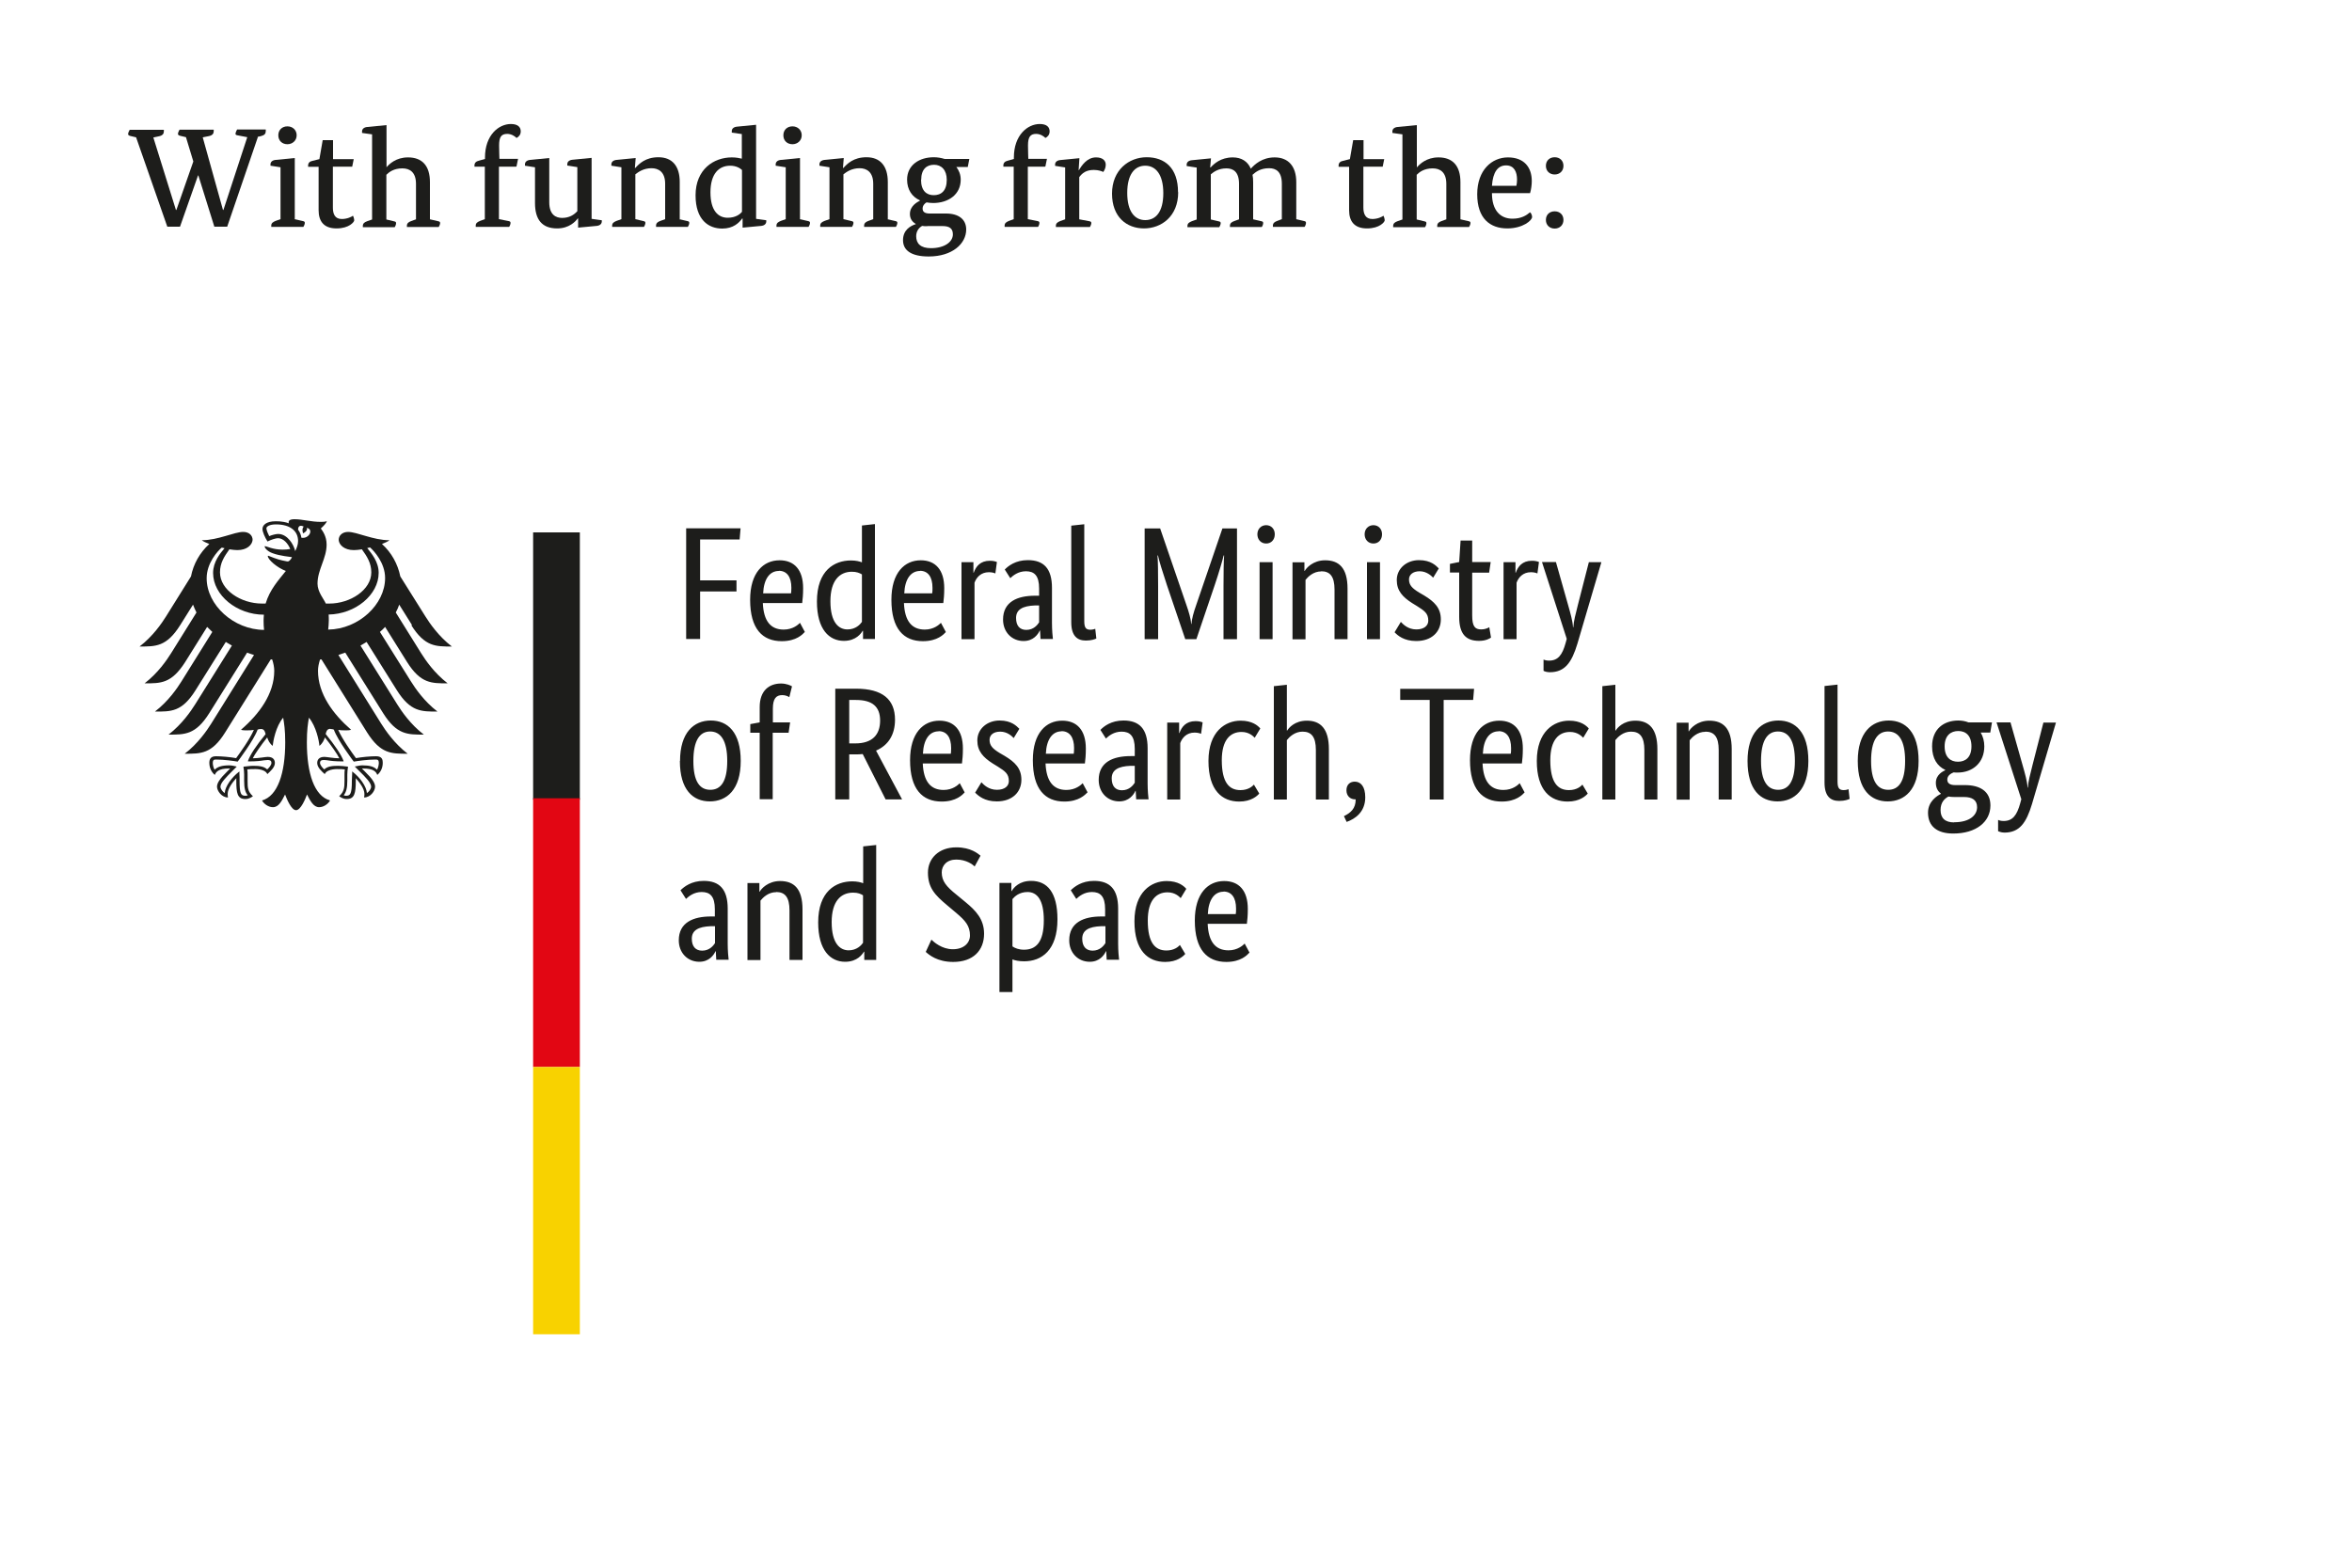 <?xml version="1.0" encoding="UTF-8"?>
<svg id="logo_x5F_gef_x5F_bmftr_x5F_en" xmlns="http://www.w3.org/2000/svg" version="1.1" viewBox="0 0 150 100">
  <!-- Generator: Adobe Illustrator 29.6.1, SVG Export Plug-In . SVG Version: 2.1.1 Build 9)  -->
  <defs>
    <style>
      .st0 {
        fill: #1d1d1b;
      }

      .st1 {
        fill: #f8d200;
      }

      .st2 {
        fill: #1d1d1b;
      }

      .st3 {
        fill: #e20613;
      }
    </style>
  </defs>
  <path class="st2" d="M20.93,40.17c.02-.19.04-.39.04-.59,0-.11,0-.24-.01-.38,1.7-.03,3.19-1.25,3.19-2.66,0-.72-.47-1.25-.73-1.58.06-.01.12-.03.18-.04.25.22.96.98.96,1.95,0,1.69-1.69,3.26-3.62,3.29M19.22,34.29c-.03-.19-.1-.36-.21-.5,0-.17.08-.34.36-.2-.15.15-.04.43-.04.43,0,0,.31-.14.24-.35.46.11.13.72-.35.63M18.83,35.16c-.06-.25-.19-.51-.36-.71-.15-.18-.4-.39-.73-.39-.15,0-.41.07-.57.14-.06-.11-.18-.38-.18-.5s.21-.25.61-.25c.88,0,1.41.4,1.41,1.06,0,.24-.09.45-.18.64M21.08,46.5c.1,0,.15.02.21.04.25.69,1.23,1.99,1.27,2.04h.01s.01,0,.01,0c.24-.04.85-.13,1.36-.13h.01c.05,0,.12,0,.16.04.03.03.05.09.05.17,0,.13-.05.35-.12.44-.18-.2-.47-.28-.93-.28-.14,0-.31.04-.4.06h-.04s-.04.02-.04.02l.27.27c.42.41.77.77.77,1.01,0,.14-.14.33-.27.41-.03-.44-.47-1.02-.9-1.35l-.04-.03v.16c0,.1-.02.26-.02.43,0,.83-.09.96-.37.96-.04,0-.11-.01-.15-.03.16-.2.23-.46.23-.93v-.22s0-.17,0-.17c0-.19.02-.33.04-.45v-.06s-.04,0-.04,0c-.14-.02-.39-.05-.58-.05-.41,0-.69.04-.89.23-.13-.11-.27-.29-.27-.41,0-.17.11-.19.25-.19.07,0,.14.01.23.02.18.03.44.07.99.07h.03v-.03c-.15-.4-.53-.97-1.14-1.72.05-.2.11-.33.3-.33M15.82,48.54v.03s.02,0,.02,0c.55,0,.81-.04.99-.07.09,0,.16-.02.23-.02.14,0,.25.02.25.19,0,.12-.14.3-.27.41-.2-.19-.48-.23-.89-.23-.19,0-.44.04-.58.05h-.02s-.02,0-.02,0v.06c.02.11.04.25.04.45v.17s0,.22,0,.22c0,.46.06.73.23.93-.04.02-.11.03-.15.03-.29,0-.37-.13-.37-.96,0-.17,0-.32-.01-.43v-.16s-.04.03-.04.03c-.43.33-.87.91-.9,1.35-.13-.08-.27-.27-.27-.41,0-.24.36-.6.77-1.01l.24-.24.03-.03-.08-.02c-.09-.02-.25-.06-.4-.06-.46,0-.75.09-.93.28-.07-.09-.12-.31-.12-.44,0-.08.02-.14.05-.17.04-.04.1-.04.16-.04h0c.51,0,1.13.09,1.36.13h.02s0,0,0,0c.04-.06,1.02-1.35,1.27-2.04.06-.02.11-.04.21-.04.19,0,.25.13.3.33-.61.74-.99,1.32-1.13,1.72M13.18,36.88c0-.97.71-1.74.96-1.95.06.01.12.03.18.04-.27.32-.73.86-.73,1.58,0,1.42,1.52,2.66,3.24,2.66-.01.12-.02.25-.02.38,0,.21.01.4.03.59-1.94-.01-3.66-1.59-3.66-3.29M26.23,39.88c.87,1.38,1.56,1.36,2.59,1.36-.85-.65-1.42-1.49-1.69-1.92l-1.6-2.55c-.16-.79-.56-1.52-1.17-2.07.2-.08.38-.16.48-.24-1.04,0-2.07-.53-2.64-.53-.36,0-.6.22-.6.51.02.32.36.65.97.65.14,0,.32-.02.51-.05.33.46.6.88.6,1.47,0,1.12-1.34,1.99-2.68,1.99-.08,0-.15,0-.22,0-.12-.28-.53-.74-.53-1.27,0-.89.58-1.61.58-2.49,0-.55-.27-.89-.37-1.03.17-.15.35-.34.39-.47-.1.04-.21.05-.38.05-.65,0-1.18-.17-1.69-.17-.29,0-.37.09-.37.18,0,.03,0,.06.01.08-.11-.04-.21-.07-.34-.09-.15-.03-.31-.04-.49-.04-.63,0-.85.26-.85.49,0,.19.15.53.32.8.24-.12.53-.21.67-.21.33,0,.63.32.78.69-.22.03-.27.04-.49.04-.61,0-1.02-.22-1.11-.22-.01,0-.03,0-.03.02,0,.09.17.31.51.43.45.17,1.12.23,1.23.25,0,.02-.11.23-.24.27-.03,0-.05,0-.08,0-.47-.09-.6-.13-1.19-.36-.02,0-.03,0-.03.02,0,.23.61.75,1.15.95-.46.58-1.02,1.18-1.29,2.08-.08,0-.15,0-.23,0-1.35,0-2.68-.87-2.68-1.99,0-.6.27-1.01.6-1.47.19.03.37.05.51.05.61,0,.94-.33.97-.65,0-.29-.23-.51-.6-.51-.57,0-1.6.53-2.64.53.1.08.27.16.48.24-.61.55-1.02,1.29-1.17,2.07l-1.59,2.55c-.27.43-.84,1.27-1.69,1.92,1.03,0,1.72.02,2.59-1.36l.82-1.31c.06.17.14.33.22.5l-1.62,2.6c-.27.43-.83,1.26-1.69,1.92,1.03,0,1.71.02,2.59-1.36l1.4-2.24c.11.11.22.22.33.32l-1.97,3.16c-.27.43-.83,1.26-1.69,1.92,1.03,0,1.72.03,2.59-1.36l1.93-3.08c.13.08.26.16.39.23l-2.35,3.76c-.27.43-.83,1.25-1.69,1.92,1.03,0,1.72.02,2.59-1.36l2.42-3.87c.14.05.29.11.44.15l-2.73,4.38c-.27.43-.84,1.27-1.69,1.92,1.03,0,1.72.02,2.58-1.36l2.91-4.66s.06,0,.09.01c.08.25.13.49.13.72,0,1.47-.96,2.76-2.12,3.76.07.03.2.04.32.04.24,0,.39-.01.5-.03-.27.61-.84,1.4-1.13,1.8-.38-.07-.93-.12-1.29-.12s-.42.22-.42.42c0,.34.16.62.35.77.07-.17.21-.41.91-.41.01,0,.04,0,.07,0-.2.23-.84.74-.84,1.16,0,.27.3.69.7.69-.02-.09-.02-.17-.02-.23,0-.33.3-.73.55-1,0,.08,0,.07,0,.17,0,.79.07,1.16.58,1.16.25,0,.42-.14.48-.18-.33-.3-.34-.54-.34-.98,0-.12,0-.23,0-.39,0-.1,0-.24-.02-.34.18-.02.25-.02.39-.02,0,0,.72-.06.89.32.19-.18.48-.43.48-.71,0-.18-.09-.39-.46-.39-.14,0-.58.09-.95.09.1-.22.54-.86.92-1.33.06.18.15.38.35.54.03-.3.2-1.25.67-1.8.06.38.13.76.13,1.57,0,1.97-.48,3.43-1.48,3.71.13.23.41.43.7.43.37,0,.57-.42.77-.81.11.29.4,1,.7,1s.59-.71.7-1c.2.39.41.81.77.81.29,0,.57-.2.7-.43-1.01-.28-1.48-1.73-1.48-3.71,0-.81.07-1.2.13-1.57.47.56.65,1.5.67,1.8.2-.16.29-.36.35-.54.38.47.82,1.11.92,1.33-.37,0-.81-.09-.95-.09-.37,0-.46.21-.46.39,0,.28.28.53.48.71.17-.37.89-.32.89-.32.14,0,.21,0,.39.02-.02.1-.02.23-.02.34v.39c0,.44-.02.68-.34.98.06.04.23.18.48.18.5,0,.58-.37.58-1.16,0-.1,0-.09,0-.17.25.28.55.67.55,1,0,.06,0,.14-.02.23.4,0,.7-.41.7-.69,0-.42-.64-.93-.84-1.16.03,0,.06,0,.07,0,.7,0,.84.23.91.41.19-.15.35-.42.35-.77,0-.2-.04-.42-.42-.42s-.91.05-1.29.12c-.29-.4-.86-1.19-1.13-1.8.11.02.26.03.5.03.12,0,.25-.01.32-.04-1.15-1-2.11-2.29-2.11-3.76,0-.23.05-.47.13-.72.03,0,.06,0,.09-.01l2.91,4.66c.87,1.38,1.56,1.36,2.59,1.36-.85-.65-1.42-1.49-1.69-1.92l-2.73-4.38c.15-.05.29-.1.44-.15l2.42,3.87c.87,1.38,1.56,1.36,2.59,1.36-.86-.66-1.42-1.49-1.69-1.92l-2.35-3.76c.13-.07.26-.15.39-.23l1.93,3.08c.87,1.38,1.56,1.36,2.59,1.36-.86-.66-1.42-1.49-1.69-1.92l-1.98-3.16c.12-.1.23-.21.33-.32l1.4,2.24c.87,1.38,1.56,1.36,2.59,1.36-.86-.66-1.42-1.49-1.69-1.92l-1.62-2.6c.09-.16.16-.33.22-.5l.82,1.31ZM26.23,39.88"/>
  <rect class="st2" x="34" y="33.96" width="2.98" height="17.05"/>
  <rect class="st3" x="34" y="50.92" width="2.98" height="17.14"/>
  <rect class="st1" x="34" y="68.06" width="2.98" height="17.05"/>
  <path class="st2" d="M44.65,40.77v-3.04h2.32v-.71h-2.32v-2.61h2.52l.06-.71h-3.47v7.06h.89ZM49.67,36.41c.52,0,.8.4.8,1.08,0,.15-.01.29-.02.36h-1.78c.04-.92.42-1.43,1-1.43h0ZM51.33,40.31l-.31-.58c-.11.11-.45.43-1.04.43-.83,0-1.28-.54-1.33-1.69h2.51c.03-.24.06-.53.06-.95,0-1.18-.57-1.78-1.5-1.78-1.03,0-1.88.78-1.88,2.52,0,1.85.78,2.64,2.02,2.64.93,0,1.33-.44,1.46-.58h0ZM54.05,40.15c-.57,0-1.09-.45-1.09-1.8s.61-1.88,1.37-1.88c.3,0,.49.08.64.17v3.03c-.11.16-.4.48-.92.48h0ZM55.02,40.24h.02v.52h.76v-7.33l-.83.09v2.35c-.16-.06-.38-.12-.7-.12-1.05,0-2.17.63-2.17,2.62,0,1.79.79,2.51,1.72,2.51.78,0,1.11-.49,1.2-.65h0ZM58.67,36.41c.52,0,.8.4.8,1.08,0,.15,0,.29-.02.36h-1.78c.04-.92.42-1.43,1.01-1.43h0ZM60.32,40.31l-.31-.58c-.11.11-.45.43-1.03.43-.83,0-1.28-.54-1.33-1.69h2.51c.03-.24.06-.53.06-.95,0-1.18-.57-1.78-1.5-1.78-1.02,0-1.87.78-1.87,2.52,0,1.85.78,2.64,2.01,2.64.93,0,1.33-.44,1.46-.58h0ZM63.58,35.85c-.08-.03-.21-.08-.45-.08-.62,0-.89.37-1.03.76h-.02v-.67h-.76v4.91h.83v-3.6c.12-.33.4-.67.92-.67.22,0,.37.06.41.08l.1-.74ZM66.27,38h-.26c-1.12,0-2.04.38-2.04,1.52,0,.8.56,1.37,1.31,1.37.62,0,.92-.42,1.03-.67h.02c.01.25.02.4.03.54h.79c-.02-.13-.06-.6-.06-1.02v-2.24c0-1.24-.53-1.77-1.54-1.77-.79,0-1.26.38-1.47.6l.35.55c.18-.17.51-.44,1-.44.53,0,.84.27.84,1.1v.47ZM66.27,38.62v1.08c-.1.15-.34.48-.82.48-.41,0-.65-.26-.65-.76,0-.54.42-.77,1.21-.8h.27ZM69.15,33.44l-.83.09v6.16c0,.87.38,1.17.93,1.17.37,0,.58-.09.67-.13l-.07-.62s-.15.06-.31.06c-.29,0-.39-.14-.39-.55v-6.18ZM77.96,33.71l-1.67,4.88c-.16.45-.29.9-.3,1.21h-.02c-.02-.31-.15-.77-.31-1.22l-1.67-4.87h-.99v7.06h.86v-3.36c0-.85-.01-1.66-.04-1.98h.03c.06.31.31,1.1.57,1.89l1.17,3.45h.71l1.17-3.45c.27-.8.5-1.59.57-1.89h.03c-.03.3-.04,1.14-.04,1.98v3.36h.86v-7.06h-.93ZM80.75,34.67c.33,0,.55-.25.55-.59s-.23-.58-.55-.58-.56.24-.56.58.23.59.56.59h0ZM81.16,35.86h-.83v4.91h.83v-4.91ZM84.26,36.44c.57,0,.85.34.85,1.17v3.16h.83v-3.22c0-1.33-.55-1.81-1.43-1.81-.77,0-1.21.5-1.3.68h-.02v-.55h-.76v4.91h.83v-3.79c.16-.2.5-.54,1-.54h0ZM87.59,34.67c.33,0,.55-.25.55-.59s-.23-.58-.55-.58-.56.24-.56.58.23.59.56.59h0ZM88.01,35.86h-.83v4.91h.83v-4.91ZM91.75,36.25c-.16-.16-.49-.52-1.25-.52-.8,0-1.42.54-1.42,1.27,0,.68.37,1.08.98,1.47l.31.19c.47.3.72.46.72.93,0,.32-.27.56-.76.56-.53,0-.84-.32-.99-.48l-.4.66c.19.2.59.56,1.38.56,1,0,1.57-.6,1.57-1.38,0-.73-.41-1.13-1.07-1.53l-.31-.18c-.44-.27-.65-.47-.65-.84,0-.29.24-.52.68-.52s.75.29.86.41l.36-.59ZM95.09,40.67l-.11-.66c-.08.05-.27.14-.51.14-.42,0-.58-.21-.58-.9v-2.72h1.08l.1-.68h-1.18v-1.37h-.74l-.09,1.37-.59.12v.55h.59v2.83c0,1.09.43,1.53,1.27,1.53.44,0,.7-.16.77-.22h0ZM98.15,35.85c-.08-.03-.21-.08-.45-.08-.62,0-.89.37-1.03.76h-.02v-.67h-.76v4.91h.83v-3.6c.12-.33.4-.67.92-.67.22,0,.37.06.41.08l.1-.74ZM101.33,35.86l-.7,2.73c-.14.55-.27,1.04-.29,1.42h-.02c-.02-.38-.16-.88-.32-1.44l-.77-2.72h-.89l1.58,4.9-.07.26c-.21.76-.48,1.13-1.06,1.13-.17,0-.29-.04-.35-.07v.72c.05.03.2.09.4.09.97,0,1.4-.63,1.76-1.82l1.53-5.2h-.82ZM101.33,35.86"/>
  <path class="st2" d="M43.36,48.54c0,1.84.83,2.58,1.91,2.58s1.97-.75,1.97-2.58-.83-2.58-1.91-2.58-1.96.77-1.96,2.58h0ZM46.38,48.54c0,1.3-.4,1.84-1.08,1.84s-1.08-.54-1.08-1.84.4-1.88,1.07-1.88,1.09.57,1.09,1.88h0ZM50.29,46.76l.1-.68h-1.1v-.88c0-.64.21-.86.6-.86.21,0,.37.08.45.13l.17-.69c-.08-.05-.35-.18-.7-.18-.73,0-1.36.43-1.36,1.5v.98l-.6.11v.55h.6v4.24h.83v-4.24h1ZM56.13,45.96c0,.92-.51,1.46-1.58,1.46h-.39v-2.77h.43c1.05,0,1.54.43,1.54,1.32h0ZM54.15,48.12h.39c.16,0,.33,0,.48-.02l1.46,2.89h1.05l-1.66-3.11c.81-.35,1.21-1.05,1.21-1.97,0-1.3-.8-1.98-2.49-1.98h-1.32v7.06h.89v-2.87ZM59.86,46.64c.52,0,.8.4.8,1.08,0,.15-.01.29-.02.36h-1.78c.04-.92.42-1.43,1-1.43h0ZM61.52,50.54l-.31-.58c-.11.11-.45.43-1.03.43-.83,0-1.28-.54-1.33-1.69h2.5c.03-.24.06-.53.06-.95,0-1.18-.57-1.78-1.5-1.78-1.02,0-1.87.78-1.87,2.52,0,1.85.78,2.64,2.02,2.64.93,0,1.33-.44,1.46-.58h0ZM65,46.48c-.16-.16-.49-.52-1.25-.52-.8,0-1.42.54-1.42,1.27,0,.68.37,1.08.98,1.47l.31.19c.47.3.72.46.72.93,0,.32-.26.56-.76.56-.53,0-.84-.32-.99-.48l-.4.66c.2.2.59.56,1.38.56,1,0,1.57-.6,1.57-1.38,0-.73-.41-1.13-1.08-1.53l-.31-.18c-.44-.27-.64-.47-.64-.84,0-.29.23-.52.68-.52s.75.29.86.41l.36-.59ZM67.7,46.64c.52,0,.8.4.8,1.08,0,.15-.01.29-.02.36h-1.78c.04-.92.42-1.43,1-1.43h0ZM69.36,50.54l-.31-.58c-.11.11-.45.43-1.04.43-.83,0-1.28-.54-1.33-1.69h2.51c.03-.24.06-.53.06-.95,0-1.18-.57-1.78-1.51-1.78-1.02,0-1.87.78-1.87,2.52,0,1.85.78,2.64,2.01,2.64.93,0,1.33-.44,1.47-.58h0ZM72.37,48.23h-.26c-1.12,0-2.04.38-2.04,1.52,0,.8.56,1.37,1.31,1.37.62,0,.92-.42,1.03-.67h.02c.01.25.02.4.03.54h.79c-.02-.13-.06-.6-.06-1.02v-2.24c0-1.24-.53-1.77-1.54-1.77-.79,0-1.26.38-1.47.6l.35.55c.18-.17.51-.44,1-.44.53,0,.84.27.84,1.1v.47ZM72.37,48.85v1.08c-.1.15-.34.48-.82.48-.41,0-.65-.26-.65-.76,0-.54.42-.77,1.21-.8h.27ZM76.7,46.08c-.08-.03-.21-.08-.45-.08-.62,0-.89.37-1.03.76h-.02v-.67h-.76v4.91h.83v-3.6c.12-.33.4-.67.92-.67.22,0,.37.06.41.08l.1-.74ZM80.37,46.46c-.15-.17-.5-.49-1.25-.49-.97,0-2.05.69-2.05,2.57s.87,2.59,1.96,2.59c.77,0,1.15-.36,1.28-.51l-.34-.57c-.1.11-.36.35-.86.35-.71,0-1.19-.47-1.19-1.91,0-1.3.55-1.8,1.26-1.8.49,0,.75.28.84.37l.35-.58ZM83.07,46.67c.57,0,.85.34.85,1.17v3.16h.83v-3.22c0-1.3-.54-1.81-1.4-1.81-.79,0-1.16.47-1.26.63h-.02v-2.92l-.83.09v7.23h.83v-3.79c.16-.2.5-.54,1-.54h0ZM85.88,52.43c.54-.19,1.19-.63,1.19-1.57,0-.68-.28-1-.67-1-.29,0-.53.18-.53.55s.25.58.56.58h.03c0,.59-.32.86-.75,1.07l.17.36ZM94.02,43.94h-4.72v.71h1.88v6.35h.89v-6.35h1.88l.06-.71ZM95.57,46.64c.52,0,.8.4.8,1.08,0,.15,0,.29-.02.36h-1.78c.04-.92.42-1.43,1-1.43h0ZM97.23,50.54l-.31-.58c-.11.11-.45.43-1.04.43-.83,0-1.28-.54-1.33-1.69h2.51c.03-.24.06-.53.06-.95,0-1.18-.57-1.78-1.5-1.78-1.03,0-1.87.78-1.87,2.52,0,1.85.78,2.64,2.02,2.64.93,0,1.33-.44,1.46-.58h0ZM101.32,46.46c-.15-.17-.5-.49-1.25-.49-.97,0-2.06.69-2.06,2.57s.87,2.59,1.97,2.59c.77,0,1.15-.36,1.28-.51l-.34-.57c-.1.11-.36.35-.86.35-.71,0-1.19-.47-1.19-1.91,0-1.3.55-1.8,1.26-1.8.49,0,.75.28.84.37l.35-.58ZM104.02,46.67c.57,0,.85.34.85,1.17v3.16h.83v-3.22c0-1.3-.54-1.81-1.4-1.81-.79,0-1.16.47-1.26.63h-.02v-2.92l-.83.09v7.23h.83v-3.79c.16-.2.5-.54,1-.54h0ZM108.76,46.67c.57,0,.85.34.85,1.17v3.16h.83v-3.22c0-1.33-.55-1.81-1.43-1.81-.77,0-1.21.5-1.3.68h-.02v-.55h-.76v4.91h.83v-3.79c.16-.2.5-.54,1-.54h0ZM111.45,48.54c0,1.84.83,2.58,1.91,2.58s1.97-.75,1.97-2.58-.83-2.58-1.91-2.58-1.97.77-1.97,2.58h0ZM114.47,48.54c0,1.3-.4,1.84-1.07,1.84s-1.09-.54-1.09-1.84.4-1.88,1.08-1.88,1.08.57,1.08,1.88h0ZM117.19,43.67l-.83.09v6.16c0,.87.38,1.17.93,1.17.37,0,.58-.09.67-.13l-.07-.62c-.05.02-.15.06-.31.06-.29,0-.39-.14-.39-.55v-6.18ZM118.48,48.54c0,1.84.83,2.58,1.91,2.58s1.97-.75,1.97-2.58-.83-2.58-1.91-2.58-1.97.77-1.97,2.58h0ZM121.5,48.54c0,1.3-.4,1.84-1.08,1.84s-1.09-.54-1.09-1.84.4-1.88,1.08-1.88,1.09.57,1.09,1.88h0ZM125.73,47.61c0,.71-.39.98-.86.98s-.85-.28-.85-.98.4-.98.87-.98.84.28.84.98h0ZM126.94,51.38c0-.93-.7-1.3-1.62-1.3h-.63c-.36,0-.5-.14-.5-.35,0-.26.23-.39.4-.46.08.01.17.01.26.01.96,0,1.7-.63,1.7-1.67,0-.33-.08-.63-.23-.88h.61l.11-.65h-1.5c-.2-.08-.42-.12-.65-.12-.92,0-1.67.54-1.67,1.65,0,.78.34,1.27.84,1.5v.02c-.12.06-.6.27-.6.8,0,.31.11.53.32.69v.02c-.23.12-.82.47-.82,1.2,0,.85.56,1.33,1.61,1.33,1.45,0,2.37-.74,2.37-1.79h0ZM124.63,52.46c-.58,0-.87-.27-.87-.79,0-.49.26-.73.5-.86.11.02.25.03.38.03h.62c.5,0,.83.18.83.65,0,.5-.46.96-1.46.96h0ZM130.32,46.09l-.7,2.73c-.14.55-.27,1.04-.29,1.42h-.02c-.02-.38-.16-.88-.32-1.44l-.77-2.72h-.89l1.58,4.9-.07.26c-.21.76-.48,1.13-1.06,1.13-.17,0-.29-.04-.35-.07v.72s.19.09.4.09c.97,0,1.4-.63,1.76-1.82l1.53-5.2h-.82ZM130.32,46.09"/>
  <path class="st2" d="M45.6,58.46h-.26c-1.12,0-2.05.38-2.05,1.52,0,.8.56,1.37,1.31,1.37.62,0,.92-.42,1.03-.67h.02c.01.25.02.4.03.54h.79c-.02-.13-.06-.6-.06-1.02v-2.24c0-1.24-.53-1.77-1.53-1.77-.79,0-1.26.38-1.48.6l.35.55c.18-.17.51-.44,1-.44.53,0,.84.27.84,1.1v.47ZM45.6,59.08v1.08c-.1.15-.34.48-.82.48-.41,0-.66-.26-.66-.76,0-.54.42-.77,1.21-.8h.27ZM49.5,56.9c.57,0,.85.34.85,1.17v3.16h.83v-3.22c0-1.33-.55-1.81-1.43-1.81-.77,0-1.21.5-1.3.68h-.02v-.55h-.76v4.91h.83v-3.79c.16-.2.5-.54,1-.54h0ZM54.13,60.62c-.57,0-1.09-.45-1.09-1.8s.6-1.88,1.37-1.88c.3,0,.49.08.63.17v3.03c-.11.16-.4.48-.92.48h0ZM55.1,60.71h.02v.52h.76v-7.33l-.83.09v2.35c-.15-.06-.38-.12-.7-.12-1.04,0-2.17.63-2.17,2.62,0,1.79.79,2.51,1.72,2.51.78,0,1.11-.49,1.2-.65h0ZM62.53,54.58c-.15-.12-.61-.53-1.54-.53-1.11,0-1.81.7-1.81,1.61,0,.97.45,1.44,1.23,2.09l.57.48c.59.5.88.83.88,1.44,0,.48-.39.88-1.09.88s-1.2-.45-1.37-.61l-.36.78c.21.19.74.64,1.75.64,1.27,0,1.97-.73,1.97-1.8,0-.92-.52-1.47-1.19-2.02l-.57-.47c-.65-.52-.94-.87-.94-1.42,0-.44.32-.82.93-.82.65,0,1.06.33,1.17.44l.37-.68ZM65.31,60.58c-.34,0-.58-.1-.74-.21v-3.02c.15-.18.45-.45.96-.45.6,0,1.04.48,1.04,1.8,0,1.42-.51,1.88-1.27,1.88h0ZM65.31,61.32c1.12,0,2.13-.7,2.13-2.68,0-1.73-.66-2.45-1.68-2.45-.76,0-1.11.43-1.24.65h-.02v-.52h-.76v6.96h.83v-2.08c.15.06.4.12.74.12h0ZM70.5,58.46h-.26c-1.12,0-2.05.38-2.05,1.52,0,.8.56,1.37,1.31,1.37.62,0,.92-.42,1.03-.67h.02c.01.25.02.4.03.54h.79c-.02-.13-.06-.6-.06-1.02v-2.24c0-1.24-.53-1.77-1.54-1.77-.79,0-1.26.38-1.48.6l.35.55c.18-.17.51-.44,1-.44.53,0,.84.27.84,1.1v.47ZM70.5,59.08v1.08c-.1.15-.34.48-.82.48-.41,0-.66-.26-.66-.76,0-.54.42-.77,1.21-.8h.27ZM75.65,56.69c-.15-.17-.5-.49-1.25-.49-.97,0-2.05.69-2.05,2.57s.87,2.59,1.96,2.59c.77,0,1.15-.36,1.28-.51l-.34-.57c-.1.11-.36.35-.86.35-.71,0-1.19-.47-1.19-1.91,0-1.3.55-1.8,1.26-1.8.49,0,.75.28.84.37l.35-.58ZM78.03,56.87c.52,0,.8.4.8,1.08,0,.15,0,.29-.02.36h-1.78c.04-.92.42-1.43,1-1.43h0ZM79.69,60.77l-.31-.58c-.11.11-.45.43-1.03.43-.83,0-1.28-.54-1.33-1.69h2.5c.03-.24.06-.53.06-.95,0-1.18-.57-1.78-1.51-1.78-1.02,0-1.87.78-1.87,2.52,0,1.85.78,2.64,2.01,2.64.93,0,1.33-.44,1.46-.58h0ZM79.69,60.77"/>
  <g>
    <path class="st0" d="M16.44,8.76l-1.95,5.7h-.82l-1.02-3.27h-.02l-1.15,3.27h-.81l-1.99-5.7-.38-.09c-.09-.03-.13-.06-.13-.12,0-.08.06-.19.1-.27h2.18s0,.05,0,.1c0,.14-.07.26-.3.31l-.37.08,1.44,4.62h.03l1.08-3.09-.47-1.55-.38-.09c-.09-.03-.13-.06-.13-.12,0-.08.06-.19.1-.27h2.18s0,.05,0,.1c0,.14-.07.26-.3.31l-.4.08,1.29,4.63h.03l1.52-4.64-.63-.12c-.09-.02-.12-.04-.12-.1,0-.08.08-.23.1-.27h1.83s0,.05,0,.1c0,.16-.07.26-.3.32l-.22.05Z"/>
    <path class="st0" d="M18.78,13.98l.53.12c.09.02.13.04.13.12,0,.09-.07.22-.09.25h-2.05s0-.05,0-.08c0-.16.11-.23.28-.3l.31-.11v-3.31l-.64-.1s0-.05,0-.09c0-.15.12-.26.33-.28l1.22-.12v3.89ZM18.33,9.2c-.33,0-.58-.22-.58-.57s.25-.57.58-.57.59.23.59.57-.27.57-.59.57Z"/>
    <path class="st0" d="M22.46,10.63h-1.23v2.61c0,.4.12.73.57.73.35,0,.64-.15.71-.21.04.07.08.21.08.3s-.31.51-1.13.51-1.14-.47-1.14-1.16v-2.77h-.67s0-.05,0-.08c0-.17.11-.27.28-.3l.44-.11.21-1.21h.66v1.21h1.32l-.1.49Z"/>
    <path class="st0" d="M24.62,10.68h.02c.18-.21.61-.64,1.38-.64.9,0,1.4.53,1.4,1.58v2.37l.52.12c.09.02.13.04.13.12,0,.09-.07.22-.09.25h-2.03s0-.05,0-.08c0-.16.11-.24.28-.3l.3-.11v-2.26c0-.76-.41-.99-.87-.99-.55,0-.85.24-1.02.41v2.85l.5.12c.09.02.12.04.12.12,0,.09-.06.22-.09.25h-2.03s0-.05,0-.08c0-.16.11-.24.28-.3l.31-.11v-5.43l-.64-.09s0-.06,0-.1c0-.15.12-.26.33-.28l1.23-.12v2.71Z"/>
    <path class="st0" d="M32.91,10.63h-1.09v3.35l.61.12c.09.02.13.04.13.12,0,.09-.06.22-.09.25h-2.13s0-.05,0-.08c0-.16.11-.23.28-.3l.3-.11v-3.35h-.66s0-.05,0-.08c0-.17.11-.26.28-.3l.39-.11v-.09c0-1.44.88-2.14,1.65-2.14.45,0,.63.2.63.47,0,.22-.13.35-.27.42-.08-.09-.31-.26-.59-.26-.39,0-.52.21-.52.74,0,.28.02.85.02.85h1.19l-.1.49Z"/>
    <path class="st0" d="M37.73,13.96l.65.09s0,.04,0,.07c0,.16-.12.27-.33.29l-1.18.11v-.59h-.02c-.14.19-.54.64-1.32.64-.96,0-1.41-.56-1.41-1.62v-2.28l-.64-.1s0-.05,0-.09c0-.15.12-.26.33-.28l1.22-.12v2.82c0,.81.43,1,.82,1,.46,0,.76-.2.97-.43v-2.81l-.64-.1s0-.05,0-.09c0-.15.12-.26.33-.28l1.22-.12v3.88Z"/>
    <path class="st0" d="M43.3,13.98l.53.12c.09.02.13.04.13.12,0,.09-.07.22-.09.25h-2.03s0-.05,0-.08c0-.16.11-.24.28-.3l.3-.11v-2.26c0-.76-.43-.99-.87-.99-.51,0-.84.24-1.03.39v2.86l.51.12c.09.02.13.04.13.12,0,.09-.07.22-.09.25h-2.03s0-.05,0-.08c0-.16.11-.23.28-.3l.31-.11v-3.31l-.64-.1s0-.05,0-.09c0-.15.12-.26.33-.28l1.22-.12-.05.63h.03c.24-.26.64-.68,1.47-.68.88,0,1.36.56,1.36,1.58v2.37Z"/>
    <path class="st0" d="M48.22,13.96l.65.09s0,.04,0,.07c0,.16-.12.27-.33.29l-1.18.11v-.58h-.03c-.2.28-.57.64-1.27.64-.88,0-1.7-.56-1.7-2.12,0-1.66,1.16-2.42,2.31-2.42.26,0,.48.04.64.08v-1.57l-.64-.09s0-.06,0-.1c0-.15.12-.26.33-.28l1.22-.12v6ZM47.32,10.84c-.13-.12-.38-.27-.75-.27-.73,0-1.26.52-1.26,1.7s.5,1.62,1.1,1.62c.52,0,.8-.24.91-.38v-2.68Z"/>
    <path class="st0" d="M51,13.98l.53.12c.09.02.13.04.13.12,0,.09-.07.22-.09.25h-2.05s0-.05,0-.08c0-.16.11-.23.28-.3l.31-.11v-3.31l-.64-.1s0-.05,0-.09c0-.15.12-.26.33-.28l1.22-.12v3.89ZM50.54,9.2c-.33,0-.58-.22-.58-.57s.25-.57.58-.57.59.23.59.57-.27.57-.59.57Z"/>
    <path class="st0" d="M56.57,13.98l.53.12c.09.02.13.04.13.12,0,.09-.07.22-.09.25h-2.03s0-.05,0-.08c0-.16.11-.24.28-.3l.3-.11v-2.26c0-.76-.43-.99-.87-.99-.51,0-.84.24-1.03.39v2.86l.51.12c.09.02.13.04.13.12,0,.09-.07.22-.09.25h-2.03s0-.05,0-.08c0-.16.11-.23.28-.3l.31-.11v-3.31l-.64-.1s0-.05,0-.09c0-.15.12-.26.33-.28l1.22-.12-.05.63h.03c.24-.26.64-.68,1.47-.68.88,0,1.36.56,1.36,1.58v2.37Z"/>
    <path class="st0" d="M61.72,10.65h-.73c.17.22.28.49.28.81,0,.95-.79,1.49-1.76,1.49-.15,0-.29-.02-.42-.04-.12.07-.25.2-.25.4s.14.31.45.31h1.04c.82,0,1.29.38,1.29,1.02,0,.9-.88,1.72-2.39,1.72-1.1,0-1.64-.38-1.64-1.04s.49-.92.81-1.02v-.02c-.23-.13-.37-.34-.37-.63,0-.52.47-.76.64-.85v-.02c-.5-.22-.82-.68-.82-1.32,0-.94.79-1.43,1.7-1.43.24,0,.47.04.7.11h1.57l-.1.51ZM59.14,14.43c-.13,0-.23,0-.33-.02-.23.13-.38.36-.38.66,0,.47.29.76.94.76.87,0,1.4-.4,1.4-.88,0-.37-.21-.53-.66-.53h-.97ZM58.74,11.47c0,.71.36.98.81.98.48,0,.83-.28.83-.98,0-.64-.35-.96-.81-.96s-.82.27-.82.96Z"/>
    <path class="st0" d="M66.64,10.63h-1.09v3.35l.61.12c.09.02.13.04.13.12,0,.09-.06.22-.09.25h-2.13s0-.05,0-.08c0-.16.11-.23.28-.3l.3-.11v-3.35h-.66s0-.05,0-.08c0-.17.11-.26.28-.3l.39-.11v-.09c0-1.44.88-2.14,1.65-2.14.45,0,.63.2.63.47,0,.22-.13.35-.27.42-.08-.09-.31-.26-.59-.26-.38,0-.52.21-.52.74,0,.28.02.85.02.85h1.19l-.1.49Z"/>
    <path class="st0" d="M68.77,10.86h.03c.19-.3.52-.82,1.1-.82.42,0,.62.2.62.47,0,.2-.09.37-.16.46-.07-.04-.3-.13-.6-.13-.49,0-.74.2-.93.46v2.69l.64.12c.09.02.13.04.13.12,0,.09-.07.22-.09.25h-2.17s0-.05,0-.08c0-.16.11-.23.28-.3l.31-.11v-3.31l-.64-.1s0-.05,0-.09c0-.15.12-.26.33-.28l1.22-.12-.05.77Z"/>
    <path class="st0" d="M75.14,12.26c0,1.55-1.08,2.31-2.18,2.31s-2.04-.72-2.04-2.22,1.07-2.32,2.21-2.32,2,.67,2,2.23ZM71.89,12.3c0,1.2.48,1.74,1.15,1.74s1.15-.52,1.15-1.72-.49-1.75-1.15-1.75-1.15.53-1.15,1.74Z"/>
    <path class="st0" d="M82.66,13.98l.51.12c.09.02.12.04.12.12,0,.09-.06.22-.09.25h-2.02s0-.05,0-.08c0-.16.11-.24.28-.3l.29-.11v-2.26c0-.78-.38-.99-.81-.99-.55,0-.85.23-1.06.42.03.14.04.3.04.47v2.37l.52.12c.09.02.12.04.12.12,0,.09-.06.22-.09.25h-2.03s0-.05,0-.08c0-.16.11-.24.28-.3l.3-.11v-2.26c0-.78-.38-.99-.8-.99-.5,0-.8.21-1,.38v2.88l.51.12c.09.02.12.04.12.12,0,.09-.07.22-.09.25h-2.03s0-.05,0-.08c0-.16.11-.23.28-.3l.31-.11v-3.31l-.64-.1s0-.05,0-.09c0-.15.12-.26.33-.28l1.22-.12-.05.58h.03c.19-.21.63-.64,1.41-.64.55,0,.95.25,1.15.72.24-.27.72-.72,1.52-.72.86,0,1.38.55,1.38,1.58v2.37Z"/>
    <path class="st0" d="M88.18,10.63h-1.23v2.61c0,.4.13.73.57.73.35,0,.64-.15.71-.21.04.07.08.21.08.3s-.31.51-1.13.51-1.14-.47-1.14-1.16v-2.77h-.67s0-.05,0-.08c0-.17.11-.27.28-.3l.44-.11.21-1.21h.66v1.21h1.32l-.1.49Z"/>
    <path class="st0" d="M90.34,10.68h.02c.18-.21.61-.64,1.38-.64.9,0,1.4.53,1.4,1.58v2.37l.52.12c.09.02.12.04.12.12,0,.09-.07.22-.09.25h-2.03s0-.05,0-.08c0-.16.11-.24.28-.3l.3-.11v-2.26c0-.76-.41-.99-.87-.99-.55,0-.85.24-1.02.41v2.85l.5.12c.09.02.12.04.12.12,0,.09-.06.22-.09.25h-2.03s0-.05,0-.08c0-.16.11-.24.28-.3l.31-.11v-5.43l-.64-.09s0-.06,0-.1c0-.15.12-.26.33-.28l1.23-.12v2.71Z"/>
    <path class="st0" d="M95.15,12.32c0,1.11.54,1.63,1.31,1.63.57,0,.9-.22,1.12-.41.09.07.13.22.13.3,0,.22-.59.73-1.58.73-1.1,0-1.92-.63-1.92-2.18s.94-2.35,1.96-2.35,1.52.62,1.52,1.51c0,.23-.04.55-.11.77h-2.43ZM96.71,11.84c.02-.08.04-.23.04-.38,0-.49-.18-.91-.7-.91s-.84.42-.9,1.3h1.56Z"/>
    <path class="st0" d="M99.15,11.13c-.31,0-.56-.21-.56-.55s.24-.55.56-.55.56.21.56.55-.25.55-.56.55ZM99.15,14.58c-.31,0-.56-.21-.56-.55s.24-.55.56-.55.56.21.56.55-.25.55-.56.55Z"/>
  </g>
</svg>